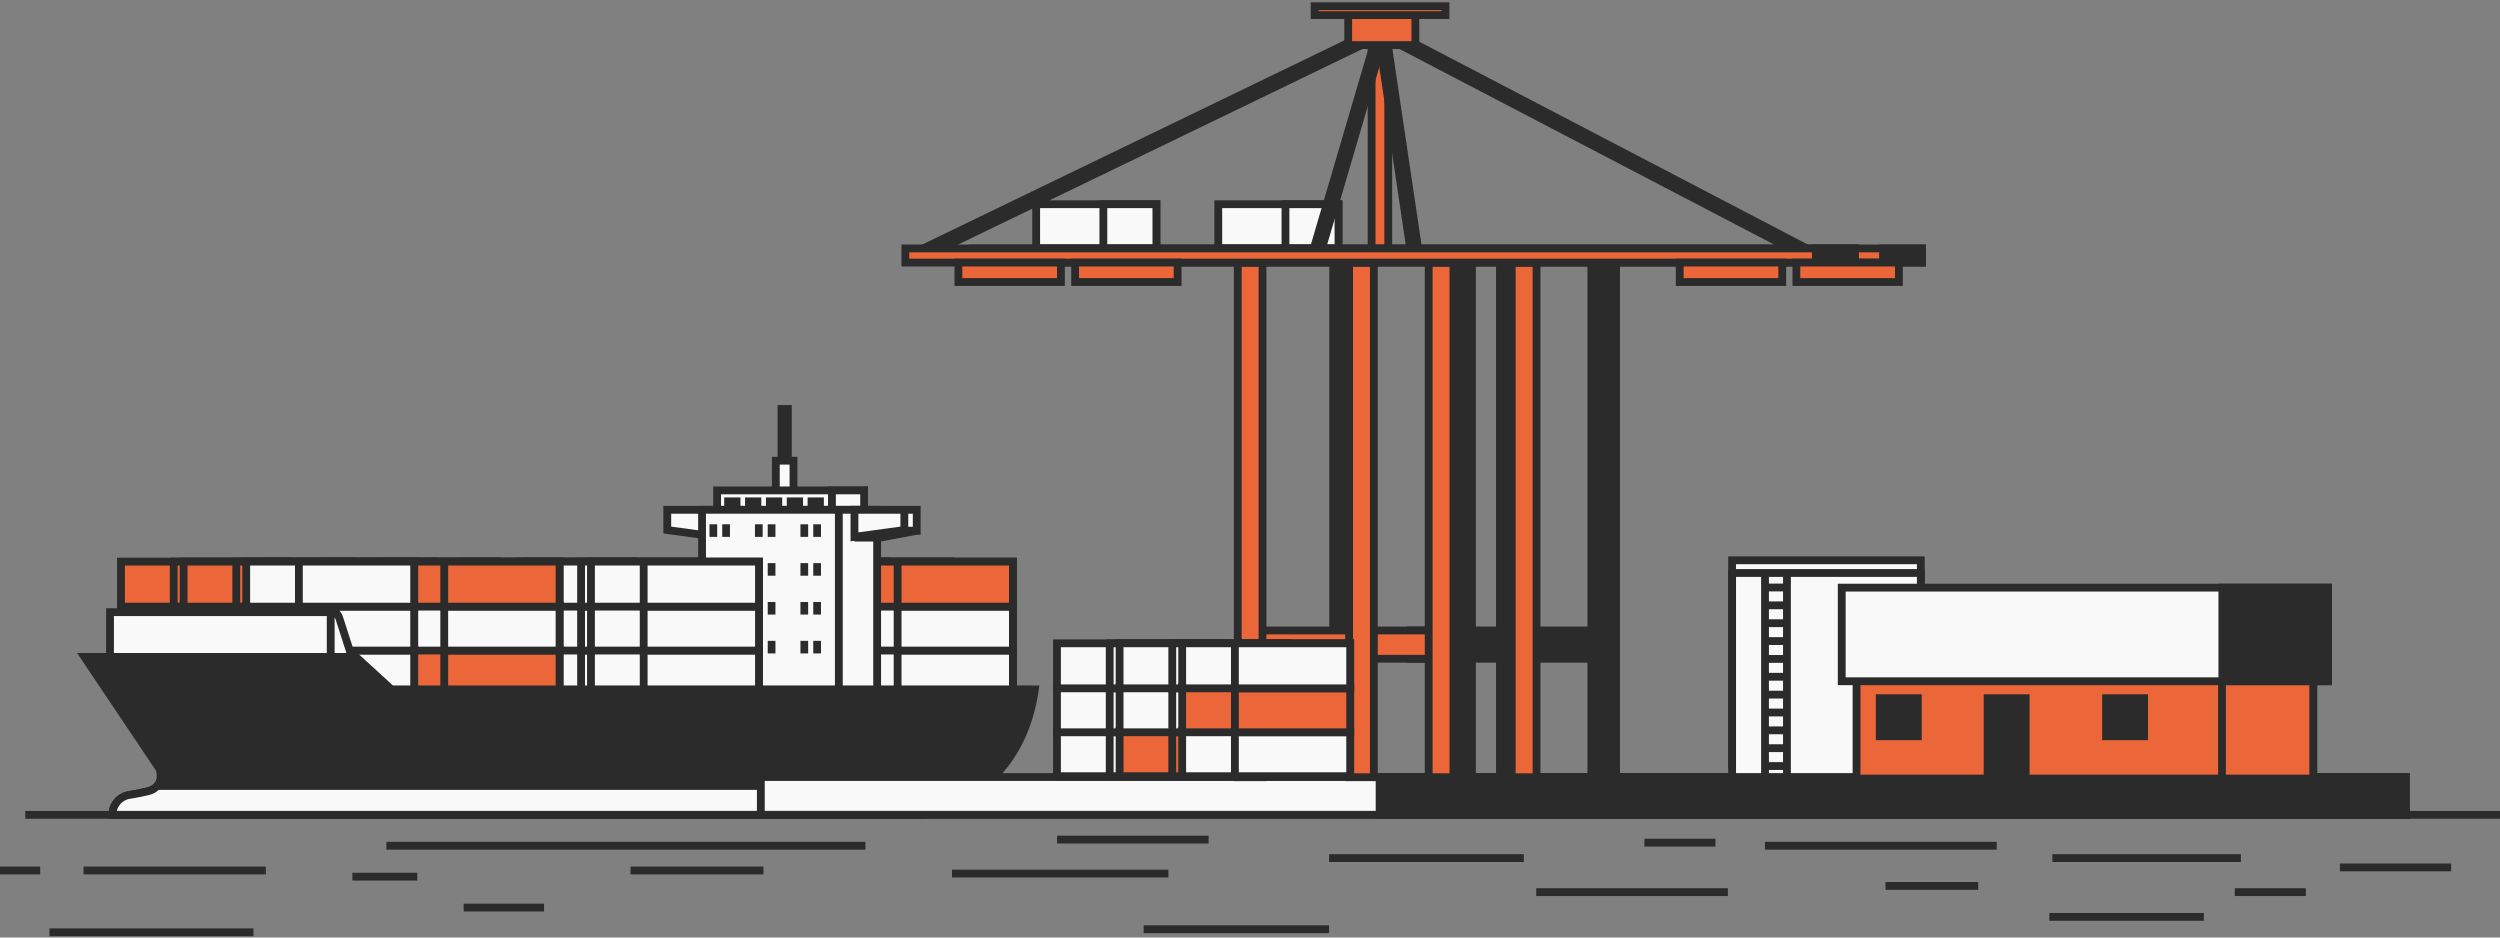 <?xml version="1.0" encoding="UTF-8"?> <svg xmlns="http://www.w3.org/2000/svg" width="320" height="120" fill="none"><rect width="100%" height="100%" fill="#808080" stroke="none"/> <path d="M113.636 83.129H92.133v5.763h21.503V83.13z" fill="#F9F9F9" stroke="#2B2B2B" stroke-miterlimit="10"></path> <path d="M113.629 83.129H98.871v5.763h14.758V83.13z" fill="#F9F9F9" stroke="#2B2B2B" stroke-miterlimit="10"></path> <path d="M113.636 77.508H92.133v5.763h21.503v-5.763z" fill="#F9F9F9" stroke="#2B2B2B" stroke-miterlimit="10"></path> <path d="M113.629 77.508H98.871v5.763h14.758v-5.763z" fill="#F9F9F9" stroke="#2B2B2B" stroke-miterlimit="10"></path> <path d="M113.636 71.887H92.133v5.763h21.503v-5.763z" fill="#F9F9F9" stroke="#2B2B2B" stroke-miterlimit="10"></path> <path d="M113.629 71.887H98.871v5.763h14.758v-5.763zM121.64 83.129h-21.503v5.763h21.503V83.13z" fill="#F9F9F9" stroke="#2B2B2B" stroke-miterlimit="10"></path> <path d="M121.64 83.129h-14.757v5.763h14.757V83.13z" fill="#F9F9F9" stroke="#2B2B2B" stroke-miterlimit="10"></path> <path d="M121.64 77.508h-21.503v5.763h21.503v-5.763z" fill="#F9F9F9" stroke="#2B2B2B" stroke-miterlimit="10"></path> <path d="M121.64 77.508h-14.757v5.763h14.757v-5.763z" fill="#F9F9F9" stroke="#2B2B2B" stroke-miterlimit="10"></path> <path d="M121.64 71.887h-21.503v5.763h21.503v-5.763z" fill="#F9F9F9" stroke="#2B2B2B" stroke-miterlimit="10"></path> <path d="M121.64 71.887h-14.757v5.763h14.757v-5.763zM129.656 83.129h-21.504v5.763h21.504V83.13z" fill="#F9F9F9" stroke="#2B2B2B" stroke-miterlimit="10"></path> <path d="M129.652 83.129h-14.757v5.763h14.757V83.13z" fill="#F9F9F9" stroke="#2B2B2B" stroke-miterlimit="10"></path> <path d="M129.656 77.508h-21.504v5.763h21.504v-5.763z" fill="#F9F9F9" stroke="#2B2B2B" stroke-miterlimit="10"></path> <path d="M129.652 77.508h-14.757v5.763h14.757v-5.763z" fill="#F9F9F9" stroke="#2B2B2B" stroke-miterlimit="10"></path> <path d="M129.656 71.887h-21.504v5.763h21.504v-5.763z" fill="#EB673A" stroke="#2B2B2B" stroke-miterlimit="10"></path> <path d="M129.652 71.887h-14.757v5.763h14.757v-5.763z" fill="#EB673A" stroke="#2B2B2B" stroke-miterlimit="10"></path> <path d="M100.844 52.348h-.813v9.608h.813v-9.608z" fill="#F9F9F9" stroke="#2B2B2B" stroke-miterlimit="10"></path> <path d="M101.567 58.969h-2.258v4.246h2.258V58.97zM85.41 67.843l6.382.873v-3.462H85.41v2.589z" fill="#F9F9F9" stroke="#2B2B2B" stroke-miterlimit="10"></path> <path d="M110.604 62.77H91.789v2.484h18.815V62.77z" fill="#F9F9F9" stroke="#2B2B2B" stroke-miterlimit="10"></path> <path d="M110.608 62.77h-4.12v2.484h4.12V62.77zM109.373 65.254h-19.51V89.87h19.51V65.254z" fill="#F9F9F9" stroke="#2B2B2B" stroke-miterlimit="10"></path> <path d="M112.275 65.254h-4.904V89.87h4.904V65.254z" fill="#F9F9F9" stroke="#2B2B2B" stroke-miterlimit="10"></path> <path d="m115.753 67.843-6.382.873v-3.462h6.382v2.589zM117.34 65.254h-1.582v2.688h1.582v-2.688z" fill="#F9F9F9" stroke="#2B2B2B" stroke-miterlimit="10"></path> <path d="m117.336 67.941-4.668.874h-3.297l6.382-.874h1.583z" fill="#F9F9F9" stroke="#2B2B2B" stroke-miterlimit="10"></path> <path d="M91.8 67.11h-.987v1.61h.987v-1.61zM93.433 67.11h-.988v1.61h.988v-1.61zM97.62 67.11h-.987v1.61h.987v-1.61zM99.257 67.11h-.988v1.61h.988v-1.61zM103.444 67.11h-.987v1.61h.987v-1.61zM105.085 67.11h-.987v1.61h.987v-1.61zM91.8 72.08h-.987v1.61h.987v-1.61zM93.433 72.08h-.988v1.61h.988v-1.61zM97.62 72.08h-.987v1.61h.987v-1.61zM99.257 72.08h-.988v1.61h.988v-1.61zM103.444 72.08h-.987v1.61h.987v-1.61zM105.085 72.08h-.987v1.61h.987v-1.61zM91.8 77.055h-.987v1.61h.987v-1.61zM93.433 77.055h-.988v1.61h.988v-1.61zM97.62 77.055h-.987v1.61h.987v-1.61zM99.257 77.055h-.988v1.61h.988v-1.61zM103.444 77.055h-.987v1.61h.987v-1.61zM105.085 77.055h-.987v1.61h.987v-1.61zM91.8 82.027h-.987v1.611h.987v-1.61zM93.433 82.027h-.988v1.611h.988v-1.61zM97.62 82.027h-.987v1.611h.987v-1.61zM99.257 82.027h-.988v1.611h.988v-1.61zM103.444 82.027h-.987v1.611h.987v-1.61zM105.085 82.027h-.987v1.611h.987v-1.61zM94.778 63.672h-2.079v1.356h2.079v-1.356zM97.446 63.672h-2.079v1.356h2.079v-1.356zM100.121 63.672h-2.078v1.356h2.078v-1.356zM102.786 63.672h-2.079v1.356h2.079v-1.356zM105.454 63.672h-2.079v1.356h2.079v-1.356z" fill="#2B2B2B"></path> <path d="M81.128 83.129H59.625v5.763h21.503V83.13z" fill="#F9F9F9" stroke="#2B2B2B" stroke-miterlimit="10"></path> <path d="M81.129 83.129H66.37v5.763H81.13V83.13z" fill="#F9F9F9" stroke="#2B2B2B" stroke-miterlimit="10"></path> <path d="M81.128 77.508H59.625v5.763h21.503v-5.763z" fill="#F9F9F9" stroke="#2B2B2B" stroke-miterlimit="10"></path> <path d="M81.129 77.508H66.37v5.763H81.13v-5.763z" fill="#F9F9F9" stroke="#2B2B2B" stroke-miterlimit="10"></path> <path d="M81.128 71.887H59.625v5.763h21.503v-5.763z" fill="#F9F9F9" stroke="#2B2B2B" stroke-miterlimit="10"></path> <path d="M81.129 71.887H66.37v5.763H81.13v-5.763zM89.136 83.129H67.633v5.763h21.503V83.13z" fill="#F9F9F9" stroke="#2B2B2B" stroke-miterlimit="10"></path> <path d="M89.136 83.129H74.38v5.763h14.757V83.13z" fill="#F9F9F9" stroke="#2B2B2B" stroke-miterlimit="10"></path> <path d="M89.136 77.508H67.633v5.763h21.503v-5.763z" fill="#F9F9F9" stroke="#2B2B2B" stroke-miterlimit="10"></path> <path d="M89.136 77.508H74.38v5.763h14.757v-5.763z" fill="#F9F9F9" stroke="#2B2B2B" stroke-miterlimit="10"></path> <path d="M89.136 71.887H67.633v5.763h21.503v-5.763z" fill="#F9F9F9" stroke="#2B2B2B" stroke-miterlimit="10"></path> <path d="M89.136 71.887H74.38v5.763h14.757v-5.763zM97.148 83.129H75.644v5.763h21.504V83.13z" fill="#F9F9F9" stroke="#2B2B2B" stroke-miterlimit="10"></path> <path d="M97.148 83.129H82.391v5.763h14.757V83.13z" fill="#F9F9F9" stroke="#2B2B2B" stroke-miterlimit="10"></path> <path d="M97.148 77.508H75.644v5.763h21.504v-5.763z" fill="#F9F9F9" stroke="#2B2B2B" stroke-miterlimit="10"></path> <path d="M97.148 77.508H82.391v5.763h14.757v-5.763z" fill="#F9F9F9" stroke="#2B2B2B" stroke-miterlimit="10"></path> <path d="M97.148 71.887H75.644v5.763h21.504v-5.763z" fill="#F9F9F9" stroke="#2B2B2B" stroke-miterlimit="10"></path> <path d="M97.148 71.887H82.391v5.763h14.757v-5.763zM36.992 83.129H15.488v5.763h21.504V83.13z" fill="#F9F9F9" stroke="#2B2B2B" stroke-miterlimit="10"></path> <path d="M36.992 83.129H22.234v5.763h14.758V83.13z" fill="#F9F9F9" stroke="#2B2B2B" stroke-miterlimit="10"></path> <path d="M36.992 77.508H15.488v5.763h21.504v-5.763z" fill="#F9F9F9" stroke="#2B2B2B" stroke-miterlimit="10"></path> <path d="M36.992 77.508H22.234v5.763h14.758v-5.763z" fill="#F9F9F9" stroke="#2B2B2B" stroke-miterlimit="10"></path> <path d="M36.992 71.887H15.488v5.763h21.504v-5.763z" fill="#EB673A" stroke="#2B2B2B" stroke-miterlimit="10"></path> <path d="M36.992 71.887H22.234v5.763h14.758v-5.763z" fill="#EB673A" stroke="#2B2B2B" stroke-miterlimit="10"></path> <path d="M55.597 83.129H34.094v5.763h21.503V83.13z" fill="#F9F9F9" stroke="#2B2B2B" stroke-miterlimit="10"></path> <path d="M55.597 83.129H40.84v5.763h14.757V83.13z" fill="#F9F9F9" stroke="#2B2B2B" stroke-miterlimit="10"></path> <path d="M55.597 77.508H34.094v5.763h21.503v-5.763z" fill="#F9F9F9" stroke="#2B2B2B" stroke-miterlimit="10"></path> <path d="M55.597 77.508H40.84v5.763h14.757v-5.763z" fill="#F9F9F9" stroke="#2B2B2B" stroke-miterlimit="10"></path> <path d="M55.597 71.887H34.094v5.763h21.503v-5.763z" fill="#F9F9F9" stroke="#2B2B2B" stroke-miterlimit="10"></path> <path d="M55.597 71.887H40.84v5.763h14.757v-5.763zM63.609 83.129H42.105v5.763H63.61V83.13z" fill="#F9F9F9" stroke="#2B2B2B" stroke-miterlimit="10"></path> <path d="M63.609 83.129H48.852v5.763h14.757V83.13z" fill="#F9F9F9" stroke="#2B2B2B" stroke-miterlimit="10"></path> <path d="M63.609 77.508H42.105v5.763H63.61v-5.763z" fill="#F9F9F9" stroke="#2B2B2B" stroke-miterlimit="10"></path> <path d="M63.609 77.508H48.852v5.763h14.757v-5.763z" fill="#F9F9F9" stroke="#2B2B2B" stroke-miterlimit="10"></path> <path d="M63.609 71.887H42.105v5.763H63.61v-5.763z" fill="#F9F9F9" stroke="#2B2B2B" stroke-miterlimit="10"></path> <path d="M63.609 71.887H48.852v5.763h14.757v-5.763z" fill="#F9F9F9" stroke="#2B2B2B" stroke-miterlimit="10"></path> <path d="M71.624 83.129H50.121v5.763h21.503V83.13z" fill="#EB673A" stroke="#2B2B2B" stroke-miterlimit="10"></path> <path d="M71.62 83.129H56.864v5.763h14.758V83.13z" fill="#EB673A" stroke="#2B2B2B" stroke-miterlimit="10"></path> <path d="M71.624 77.508H50.121v5.763h21.503v-5.763z" fill="#F9F9F9" stroke="#2B2B2B" stroke-miterlimit="10"></path> <path d="M71.62 77.508H56.864v5.763h14.758v-5.763z" fill="#F9F9F9" stroke="#2B2B2B" stroke-miterlimit="10"></path> <path d="M71.624 71.887H50.121v5.763h21.503v-5.763z" fill="#EB673A" stroke="#2B2B2B" stroke-miterlimit="10"></path> <path d="M71.62 71.887H56.864v5.763h14.758v-5.763z" fill="#EB673A" stroke="#2B2B2B" stroke-miterlimit="10"></path> <path d="M45.007 83.129H23.504v5.763h21.503V83.13z" fill="#F9F9F9" stroke="#2B2B2B" stroke-miterlimit="10"></path> <path d="M45 83.129H30.242v5.763H45V83.13z" fill="#F9F9F9" stroke="#2B2B2B" stroke-miterlimit="10"></path> <path d="M45.007 77.508H23.504v5.763h21.503v-5.763z" fill="#F9F9F9" stroke="#2B2B2B" stroke-miterlimit="10"></path> <path d="M45 77.508H30.242v5.763H45v-5.763z" fill="#F9F9F9" stroke="#2B2B2B" stroke-miterlimit="10"></path> <path d="M45.007 71.887H23.504v5.763h21.503v-5.763z" fill="#EB673A" stroke="#2B2B2B" stroke-miterlimit="10"></path> <path d="M45 71.887H30.242v5.763H45v-5.763z" fill="#EB673A" stroke="#2B2B2B" stroke-miterlimit="10"></path> <path d="M53.019 83.129H31.516v5.763h21.503V83.13z" fill="#F9F9F9" stroke="#2B2B2B" stroke-miterlimit="10"></path> <path d="M53.015 83.129H38.258v5.763h14.757V83.13z" fill="#F9F9F9" stroke="#2B2B2B" stroke-miterlimit="10"></path> <path d="M53.019 77.508H31.516v5.763h21.503v-5.763z" fill="#F9F9F9" stroke="#2B2B2B" stroke-miterlimit="10"></path> <path d="M53.015 77.508H38.258v5.763h14.757v-5.763z" fill="#F9F9F9" stroke="#2B2B2B" stroke-miterlimit="10"></path> <path d="M53.019 71.887H31.516v5.763h21.503v-5.763z" fill="#F9F9F9" stroke="#2B2B2B" stroke-miterlimit="10"></path> <path d="M53.015 71.887H38.258v5.763h14.757v-5.763zM42.332 84.534V78.35s.704-.42 1.124.846c.42 1.266 2.178 6.816 2.178 6.816l-3.302-1.478zM42.331 78.357H14.082v5.754h28.249v-5.754z" fill="#F9F9F9" stroke="#2B2B2B" stroke-miterlimit="10"></path> <path d="M132.464 88.24H50.098l-4.535-4.152H10.805l9.632 14.356s.756 2.267-1.507 2.834c-.822.203-1.644.359-2.362.473a2.575 2.575 0 0 0-2.178 2.546h103.416s12.561-1.507 14.658-16.057z" fill="#2B2B2B" stroke="#2B2B2B" stroke-miterlimit="10"></path> <path d="M20.107 100.606a2.213 2.213 0 0 1-1.177.671c-.822.203-1.644.359-2.362.472a2.58 2.58 0 0 0-2.177 2.547h103.415a17.555 17.555 0 0 0 8.083-3.694l-105.782.004z" fill="#F9F9F9" stroke="#2B2B2B" stroke-miterlimit="10"></path> <path d="M195.162 33.61h-3.17v65.874h3.17V33.61z" fill="#2B2B2B" stroke="#2B2B2B" stroke-miterlimit="10"></path> <path d="M205.047 80.701h-24.442v3.619h24.442V80.7zM173.818 33.61h-3.17v65.874h3.17V33.61z" fill="#2B2B2B" stroke="#2B2B2B" stroke-miterlimit="10"></path> <path d="M188.412 33.61h-3.17v65.874h3.17V33.61z" fill="#2B2B2B" stroke="#2B2B2B" stroke-miterlimit="10"></path> <path d="M307.936 99.46H97.386v4.838h210.55v-4.837z" fill="#F9F9F9" stroke="#2B2B2B" stroke-miterlimit="10"></path> <path d="M307.933 99.46H176.59v4.838h131.343v-4.837z" fill="#2B2B2B" stroke="#2B2B2B" stroke-miterlimit="10"></path> <path d="M148.019 26.14h-15.39v5.66h15.39v-5.66z" fill="#F9F9F9" stroke="#2B2B2B" stroke-miterlimit="10"></path> <path d="M148.019 26.14h-6.789v5.66h6.789v-5.66zM171.328 26.14h-15.39v5.66h15.39v-5.66z" fill="#F9F9F9" stroke="#2B2B2B" stroke-miterlimit="10"></path> <path d="M171.327 26.14h-6.788v5.66h6.788v-5.66z" fill="#F9F9F9" stroke="#2B2B2B" stroke-miterlimit="10"></path> <path d="M184.68 80.701h-24.442v3.619h24.442V80.7z" fill="#EB673A" stroke="#2B2B2B" stroke-miterlimit="10"></path> <path d="M161.603 33.61h-3.169v65.874h3.169V33.61zM175.853 33.61h-3.169v65.874h3.169V33.61zM186.041 33.61h-3.17v65.874h3.17V33.61zM196.674 33.61h-3.17v65.874h3.17V33.61z" fill="#EB673A" stroke="#2B2B2B" stroke-miterlimit="10"></path> <path d="M206.857 33.61h-3.169v65.874h3.169V33.61z" fill="#2B2B2B" stroke="#2B2B2B" stroke-miterlimit="10"></path> <path d="M177.697 3.863h-2.131v29h2.131v-29z" fill="#EB673A" stroke="#2B2B2B" stroke-miterlimit="10"></path> <path d="m118.371 32.254 58.496-28.291-8.711 29.647" stroke="#2B2B2B" stroke-width="2" stroke-miterlimit="10"></path> <path d="M246.007 31.8H124.484v1.81h121.523V31.8z" fill="#EB673A" stroke="#2B2B2B" stroke-miterlimit="10"></path> <path d="M246.006 31.8h-4.979v1.81h4.979V31.8z" fill="#2B2B2B" stroke="#2B2B2B" stroke-miterlimit="10"></path> <path d="M231.068 32.254 176.871 3.963l4.412 29.647" stroke="#2B2B2B" stroke-width="2" stroke-miterlimit="10"></path> <path d="M237.409 31.8H115.887v1.81h121.522V31.8z" fill="#EB673A" stroke="#2B2B2B" stroke-miterlimit="10"></path> <path d="M237.409 31.8h-4.979v1.81h4.979V31.8z" fill="#2B2B2B" stroke="#2B2B2B" stroke-miterlimit="10"></path> <path d="M181.168 1.926h-8.598V5.77h8.598V1.926z" fill="#EB673A" stroke="#2B2B2B" stroke-miterlimit="10"></path> <path d="M185.02.797h-16.747V1.93h16.747V.797z" fill="#EB673A" stroke="#2B2B2B" stroke-miterlimit="10"></path> <path d="M156.796 93.59h-21.503v5.763h21.503V93.59z" fill="#F9F9F9" stroke="#2B2B2B" stroke-miterlimit="10"></path> <path d="M156.8 93.59h-14.757v5.763H156.8V93.59z" fill="#F9F9F9" stroke="#2B2B2B" stroke-miterlimit="10"></path> <path d="M156.796 87.969h-21.503v5.763h21.503v-5.763z" fill="#F9F9F9" stroke="#2B2B2B" stroke-miterlimit="10"></path> <path d="M156.8 87.969h-14.757v5.763H156.8v-5.763z" fill="#F9F9F9" stroke="#2B2B2B" stroke-miterlimit="10"></path> <path d="M156.796 82.344h-21.503v5.763h21.503v-5.763z" fill="#F9F9F9" stroke="#2B2B2B" stroke-miterlimit="10"></path> <path d="M156.8 82.344h-14.757v5.763H156.8v-5.763z" fill="#F9F9F9" stroke="#2B2B2B" stroke-miterlimit="10"></path> <path d="M164.812 93.59h-21.503v5.763h21.503V93.59z" fill="#EB673A" stroke="#2B2B2B" stroke-miterlimit="10"></path> <path d="M164.808 93.59h-14.757v5.763h14.757V93.59z" fill="#EB673A" stroke="#2B2B2B" stroke-miterlimit="10"></path> <path d="M164.812 87.969h-21.503v5.763h21.503v-5.763z" fill="#F9F9F9" stroke="#2B2B2B" stroke-miterlimit="10"></path> <path d="M164.808 87.969h-14.757v5.763h14.757v-5.763z" fill="#F9F9F9" stroke="#2B2B2B" stroke-miterlimit="10"></path> <path d="M164.812 82.344h-21.503v5.763h21.503v-5.763z" fill="#F9F9F9" stroke="#2B2B2B" stroke-miterlimit="10"></path> <path d="M164.808 82.344h-14.757v5.763h14.757v-5.763zM172.824 93.59H151.32v5.763h21.504V93.59z" fill="#F9F9F9" stroke="#2B2B2B" stroke-miterlimit="10"></path> <path d="M172.824 93.59h-14.758v5.763h14.758V93.59z" fill="#F9F9F9" stroke="#2B2B2B" stroke-miterlimit="10"></path> <path d="M172.824 87.969H151.32v5.763h21.504v-5.763z" fill="#EB673A" stroke="#2B2B2B" stroke-miterlimit="10"></path> <path d="M172.824 87.969h-14.758v5.763h14.758v-5.763z" fill="#EB673A" stroke="#2B2B2B" stroke-miterlimit="10"></path> <path d="M172.824 82.344H151.32v5.763h21.504v-5.763z" fill="#F9F9F9" stroke="#2B2B2B" stroke-miterlimit="10"></path> <path d="M172.824 82.344h-14.758v5.763h14.758v-5.763z" fill="#F9F9F9" stroke="#2B2B2B" stroke-miterlimit="10"></path> <path d="M135.799 33.61h-13.123v2.489h13.123v-2.49zM150.736 33.61h-13.123v2.489h13.123v-2.49zM228.127 33.61h-13.123v2.489h13.123v-2.49zM243.061 33.61h-13.123v2.489h13.123v-2.49z" fill="#EB673A" stroke="#2B2B2B" stroke-miterlimit="10"></path> <path d="M245.864 71.717h-24.153v26.118h24.153V71.717z" fill="#F9F9F9" stroke="#2B2B2B" stroke-miterlimit="10"></path> <path d="M245.864 73.342h-24.153V99.46h24.153V73.342z" fill="#F9F9F9" stroke="#2B2B2B" stroke-miterlimit="10"></path> <path d="M225.922 99.181V73.625M228.73 99.181V73.625M225.773 75.2h2.688M225.773 77.482h2.688M225.773 79.77h2.688M225.773 82.057h2.688M225.773 84.344h2.688M225.773 86.625h2.688M225.773 88.912h2.688M225.773 91.2h2.688M225.773 93.484h2.688M225.773 95.766h2.688M225.773 98.053h2.688" stroke="#2B2B2B" stroke-miterlimit="10"></path> <path d="M296.1 79.082h-58.463v20.573H296.1V79.082z" fill="#EB673A" stroke="#2B2B2B" stroke-miterlimit="10"></path> <path d="M296.096 79.082h-11.682v20.573h11.682V79.082z" fill="#EB673A" stroke="#2B2B2B" stroke-miterlimit="10"></path> <path d="M297.994 75.217h-62.252V87.2h62.252V75.217z" fill="#F9F9F9" stroke="#2B2B2B" stroke-miterlimit="10"></path> <path d="M297.985 75.217h-13.524V87.2h13.524V75.217zM245.48 89.371h-4.871v4.87h4.871v-4.87zM274.445 89.371h-4.871v4.87h4.871v-4.87zM259.284 89.371h-4.87v10.284h4.87V89.371z" fill="#2B2B2B" stroke="#2B2B2B" stroke-miterlimit="10"></path> <path d="M210.48 107.861h9.099M225.91 108.254h29.676M3.238 104.301H320M10.688 111.42h23.34M49.457 108.254h61.321M80.71 111.42h17.012M45.102 112.213h8.309M135.312 107.467h19.387M121.859 111.816h27.697M170.125 109.836h24.928M196.641 114.193h24.526M146.387 118.941h23.737M241.344 113.398h11.866M262.703 109.836h24.135M262.312 117.359h19.78M286.051 114.193h9.098M299.508 111.027h14.242M59.348 116.166h10.288M5.144 111.42H0M32.446 119.332H6.332" stroke="#2B2B2B" stroke-miterlimit="10"></path> </svg> 